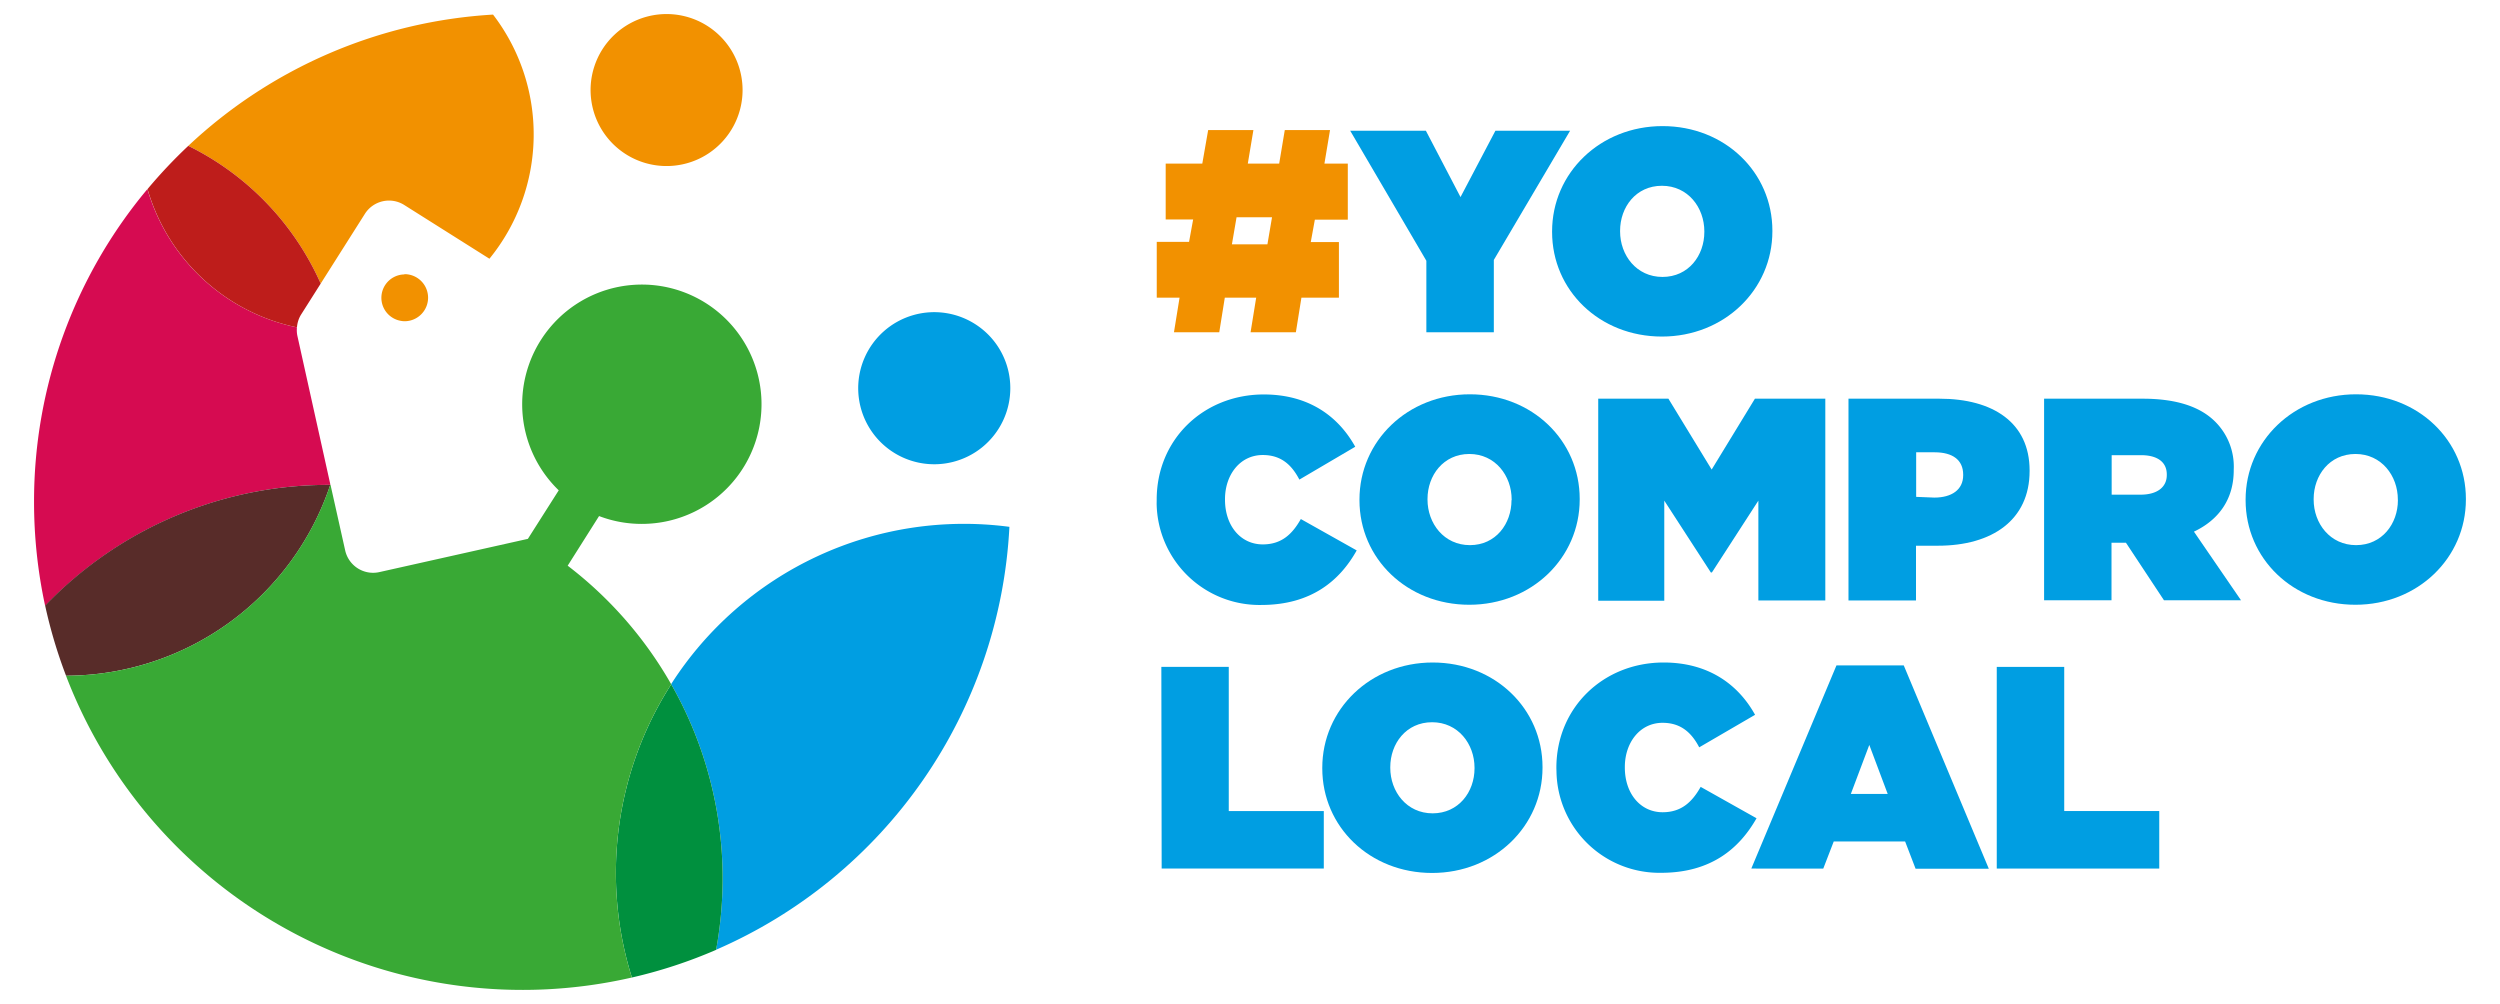 <?xml version="1.0" encoding="UTF-8"?> <svg xmlns="http://www.w3.org/2000/svg" id="Capa_1" data-name="Capa 1" viewBox="0 0 478 191.89"><defs><style>.cls-1{fill:#f29100;}.cls-2{fill:#009ee2;}.cls-3{fill:none;}.cls-4{fill:#d60b51;}.cls-5{fill:#582c29;}.cls-6{fill:#be1d1b;}.cls-7{fill:#00903e;}.cls-8{fill:#39a935;}</style></defs><path class="cls-1" d="M256,56.92h-7.17l-1.06,6.61h-8.66l1.07-6.61h-6l-1.06,6.61h-8.66l1.07-6.61h-4.36V46.24h6.18l.78-4.28h-5.25V31.28h7L231,24.87h8.65l-1.07,6.41h6l1.07-6.41h8.65l-1.07,6.41h4.47V42H251.4l-.78,4.28H256Zm-20.46-10.2h6.79l.88-5.18h-6.78Z"></path><path class="cls-2" d="M272.72,49.86,258.16,25h14.47l6.62,12.68L285.92,25H300.2L285.62,49.7V63.53h-12.9Z"></path><path class="cls-2" d="M296.76,44.35v-.11c0-11.2,9.21-20.13,21.12-20.13s21,8.83,21,20v.11c0,11.19-9.21,20.13-21.12,20.13S296.76,55.54,296.76,44.35Zm29.11,0v-.11c0-4.57-3.14-8.72-8.11-8.72s-8,4.08-8,8.61v.11c0,4.57,3.14,8.71,8.11,8.71S325.87,48.87,325.87,44.35Z"></path><path class="cls-2" d="M221.16,95.63v-.11c0-11.55,9-20.1,20.48-20.1,8.55,0,14.23,4.14,17.48,10L248.44,91.7C247,88.94,245,87,241.44,87c-4.36,0-7.22,3.8-7.22,8.44v.1c0,5,3,8.55,7.22,8.55,3.63,0,5.67-2,7.28-4.85l10.68,6c-3.21,5.74-8.65,10.43-18.25,10.43a19.68,19.68,0,0,1-20-19.36Z"></path><path class="cls-2" d="M259.93,95.63v-.11c0-11.2,9.2-20.13,21.11-20.13s21,8.83,21,20v.11c0,11.19-9.21,20.13-21.11,20.13S259.93,106.82,259.93,95.63Zm29.1,0v-.11c0-4.57-3.14-8.72-8.09-8.72s-8,4.08-8,8.61v.11c0,4.57,3.16,8.71,8.11,8.71S289,100.15,289,95.63Z"></path><path class="cls-2" d="M305.58,76.23H319l8.27,13.55,8.27-13.55H349v38.58H336.2V95.72l-8.88,13.73h-.21l-8.9-13.73v19.14H305.58Z"></path><path class="cls-2" d="M353.43,76.23h17.38c10.25,0,17.25,4.57,17.25,13.72v.11c0,9.32-7.1,14.28-17.53,14.28h-4.19v10.47H353.43Zm16.41,18.91c3.32,0,5.52-1.5,5.52-4.28v-.1c0-2.81-2-4.28-5.46-4.28h-3.53V95Z"></path><path class="cls-2" d="M390.83,76.23h18.84c6.84,0,11.2,1.71,13.89,4.41a12.12,12.12,0,0,1,3.53,9.14v.12c0,5.62-2.92,9.53-7.61,11.75l9,13.12H413.75l-7.27-11h-2.76v11H390.83Zm18.46,18.35c3.09,0,5-1.38,5-3.75v-.11c0-2.48-1.94-3.69-4.91-3.69h-5.63v7.55Z"></path><path class="cls-2" d="M429.36,95.63v-.11c0-11.2,9.21-20.13,21.12-20.13s21,8.83,21,20v.11c0,11.19-9.21,20.13-21.12,20.13S429.36,106.82,429.36,95.63Zm29.11,0v-.11c0-4.57-3.14-8.72-8.1-8.72s-8,4.08-8,8.61v.11c0,4.57,3.15,8.71,8.11,8.71s8-4.08,8-8.6Z"></path><path class="cls-2" d="M222.05,127.51h12.89v27.56h18.17v11h-31Z"></path><path class="cls-2" d="M252.82,146.91v-.11c0-11.2,9.21-20.13,21.11-20.13s21,8.83,21,20v.11c0,11.2-9.2,20.13-21.11,20.13S252.82,158.1,252.82,146.91Zm29.11,0v-.11c0-4.57-3.15-8.71-8.11-8.71s-8,4.07-8,8.6v.11c0,4.57,3.14,8.71,8.1,8.71S281.93,151.43,281.93,146.91Z"></path><path class="cls-2" d="M297.58,146.91v-.11c0-11.53,9-20.13,20.51-20.13,8.5,0,14.23,4.14,17.48,10l-10.68,6.22c-1.43-2.75-3.47-4.69-7-4.69-4.36,0-7.22,3.81-7.22,8.44v.11c0,5,3,8.55,7.22,8.55,3.63,0,5.67-2,7.28-4.85l10.68,6c-3.26,5.74-8.65,10.43-18.25,10.43a19.69,19.69,0,0,1-20-19.33Z"></path><path class="cls-2" d="M351.13,127.23H364l16.26,38.87h-14l-2-5.21H350.61l-2,5.18H334.85Zm9.8,24.57-3.52-9.37-3.53,9.37Z"></path><path class="cls-2" d="M381.78,127.51h12.9v27.56h18.17v11H381.78Z"></path><path class="cls-3" d="M100.91,103h0Z"></path><path class="cls-3" d="M63.15,92.71h.07l0-.14S63.16,92.67,63.15,92.71Z"></path><path class="cls-1" d="M61.32,54.22l8.47-13.37a5.46,5.46,0,0,1,7.48-1.67L93.58,49.47a37.64,37.64,0,0,0,.69-46.68A93,93,0,0,0,36,27.89,53.58,53.58,0,0,1,61.32,54.22Z"></path><path class="cls-4" d="M62.85,92.71h.3s0-.08,0-.13L56.86,64.22a5.26,5.26,0,0,1-.08-1.63A37.7,37.7,0,0,1,28.19,36.15,93,93,0,0,0,6.51,96a93.9,93.9,0,0,0,2.12,19.83A75.05,75.05,0,0,1,62.85,92.71Z"></path><path class="cls-5" d="M63.15,92.71h-.3A75.05,75.05,0,0,0,8.63,115.78a93.09,93.09,0,0,0,4,13.42A53.38,53.38,0,0,0,63.15,92.71Z"></path><path class="cls-6" d="M56.78,62.59a5.41,5.41,0,0,1,.79-2.45l3.75-5.92A53.58,53.58,0,0,0,36,27.89a95,95,0,0,0-7.79,8.26A37.7,37.7,0,0,0,56.78,62.59Z"></path><path class="cls-2" d="M128.34,130.84A75,75,0,0,1,138.17,168a76.07,76.07,0,0,1-1.25,13.59A93.37,93.37,0,0,0,193,100.73a66.47,66.47,0,0,0-64.7,30.11Z"></path><path class="cls-7" d="M128.34,130.84a66.79,66.79,0,0,0-7.52,56.06,92.25,92.25,0,0,0,16.1-5.29A76.07,76.07,0,0,0,138.17,168,75,75,0,0,0,128.34,130.84Z"></path><path class="cls-2" d="M186.89,62.26a14.54,14.54,0,1,0,6.28,12A14.49,14.49,0,0,0,186.89,62.26Z"></path><path class="cls-1" d="M141.09,12.21a14.53,14.53,0,1,0,.89,5A14.58,14.58,0,0,0,141.09,12.21Z"></path><path class="cls-1" d="M77.35,52.47a4.47,4.47,0,0,0-.8,8.86,4.26,4.26,0,0,0,.8.09,4.48,4.48,0,1,0,0-9Z"></path><path class="cls-8" d="M122.71,100.17a22.88,22.88,0,1,0-15.88-6.42l-5.9,9.28h0l-28.37,6.35A5.47,5.47,0,0,1,66,105.25l-2.8-12.53h-.07A53.38,53.38,0,0,1,12.62,129.2a93.45,93.45,0,0,0,108.2,57.7,66.79,66.79,0,0,1,7.52-56.06,75.61,75.61,0,0,0-19.8-22.68l6-9.49A22.77,22.77,0,0,0,122.71,100.17Z"></path></svg> 